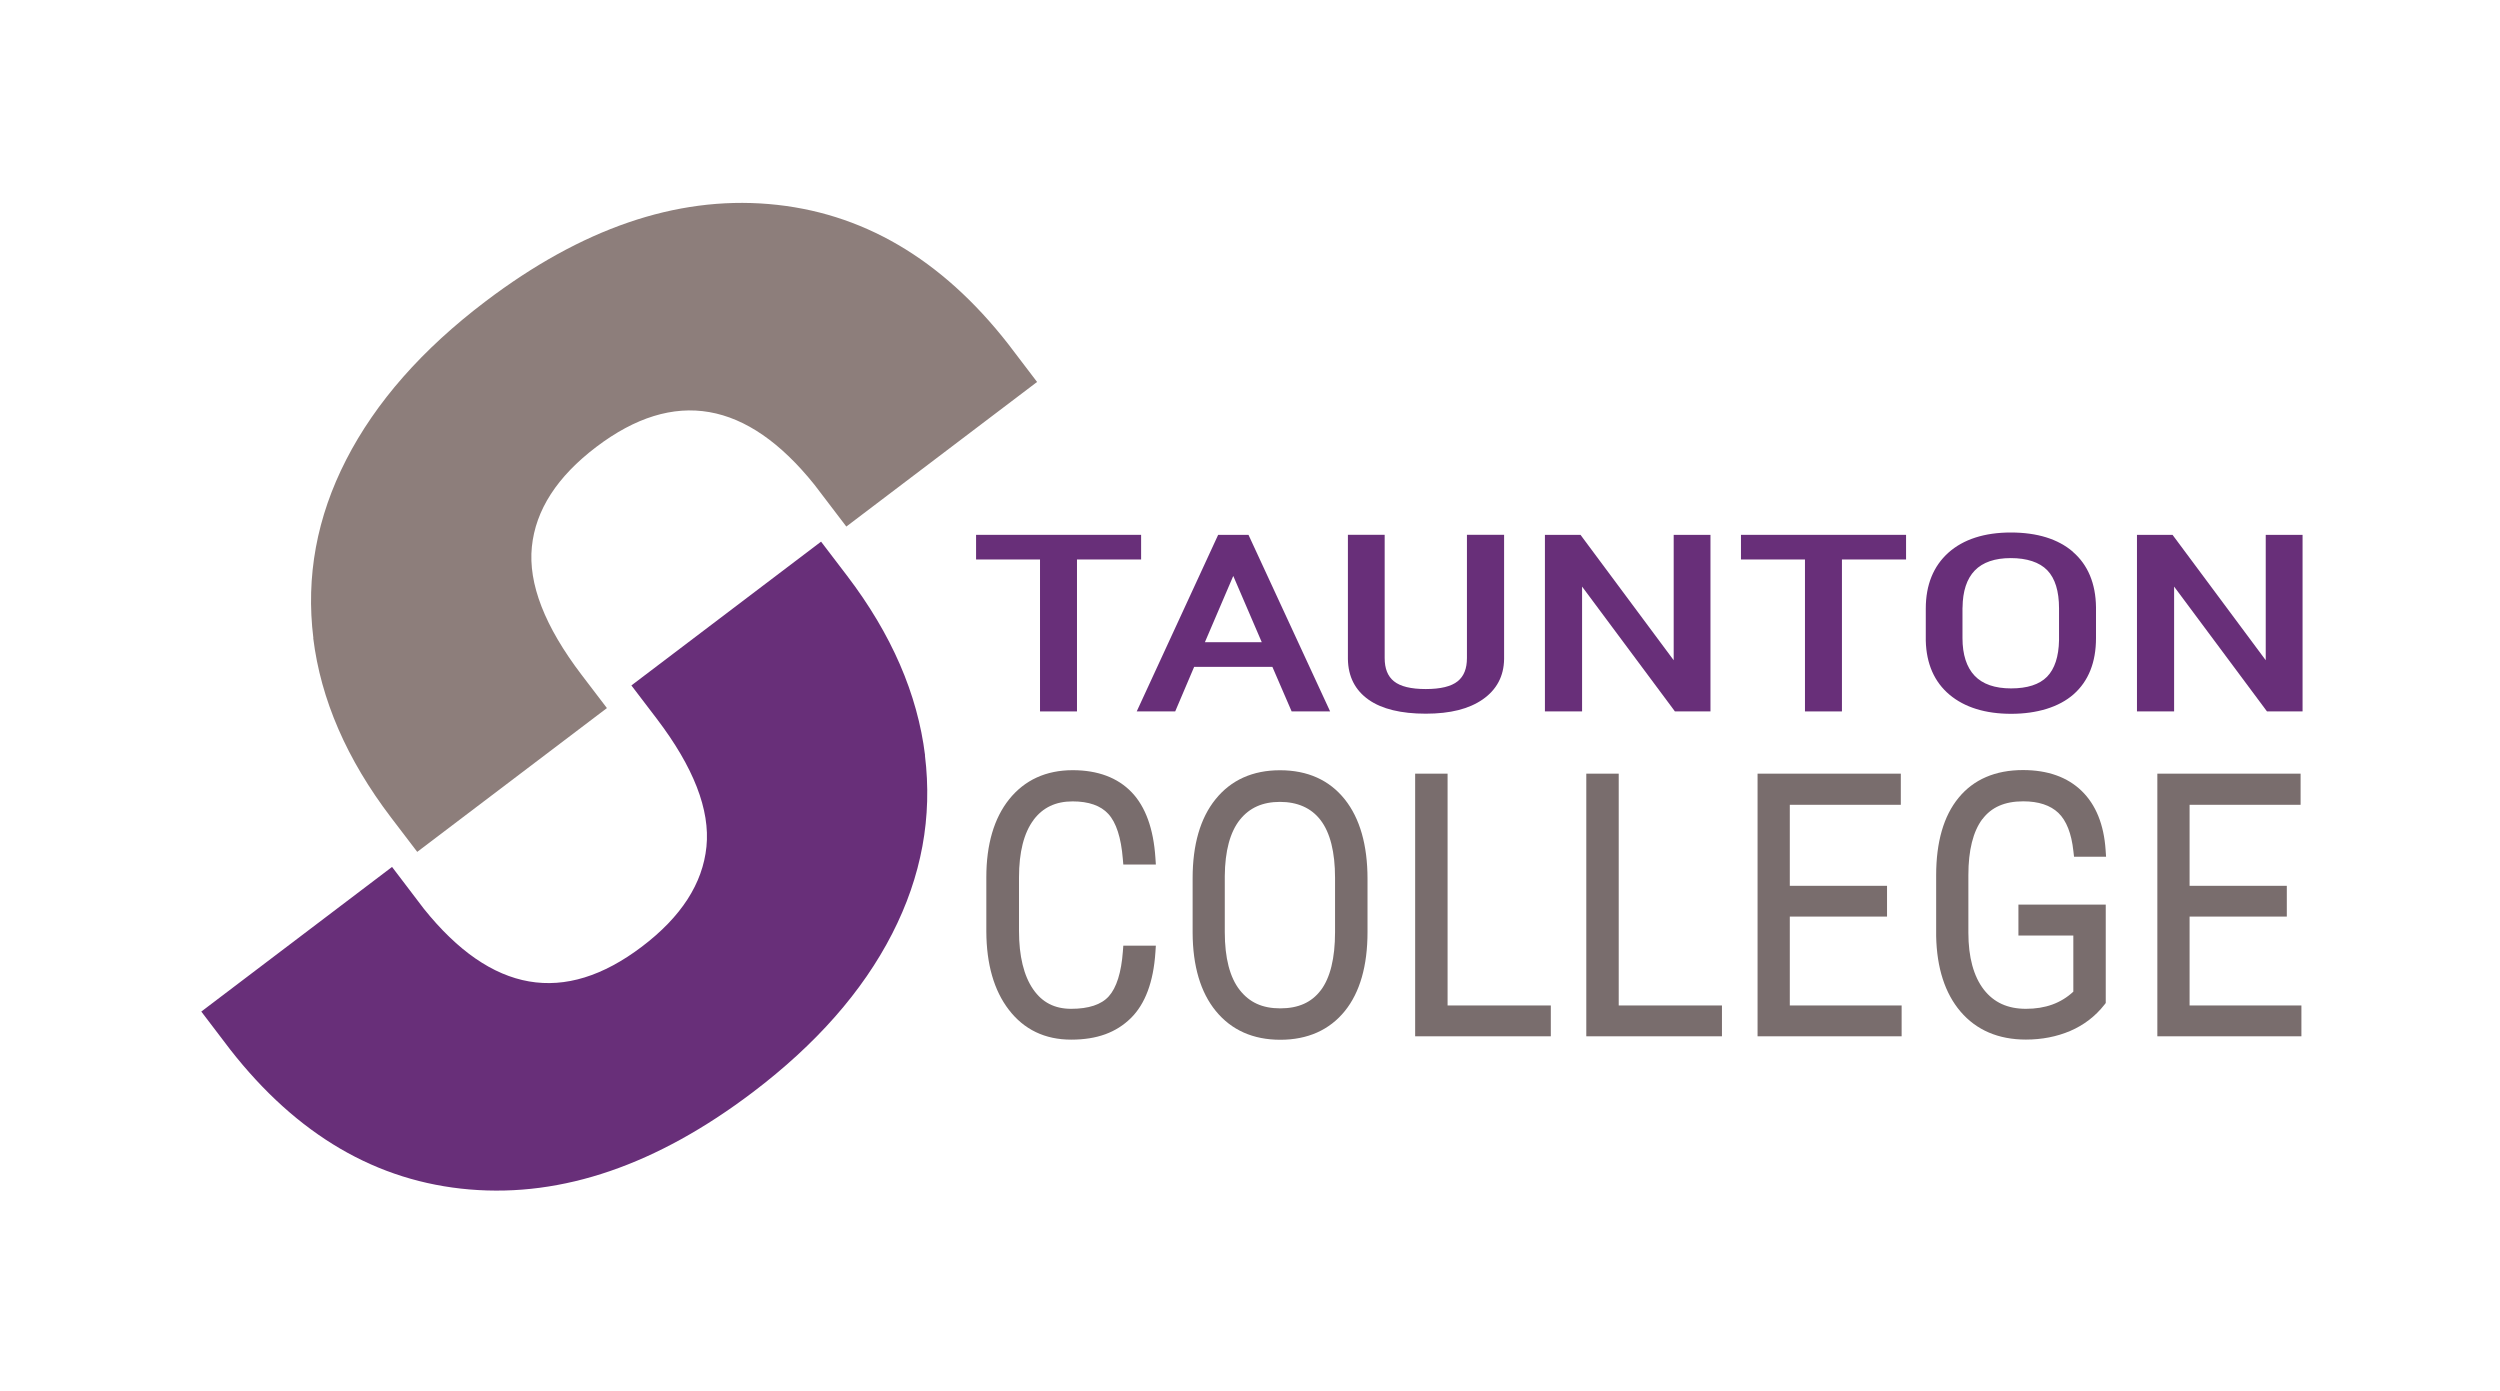 <svg width="160" height="89" viewBox="0 0 160 89" fill="none" xmlns="http://www.w3.org/2000/svg">
<g clip-path="url(#clip0_16998_42659)">
<path d="M59.196 48.351C59.681 52.281 58.982 56.089 57.093 59.769C55.205 63.449 52.233 66.83 48.177 69.905C42.042 74.553 36.005 76.627 30.061 76.126C24.116 75.626 19.009 72.64 14.735 67.173L12.883 64.74L25.091 55.484L27.125 58.159C31.452 63.554 36.102 64.361 41.084 60.584C43.595 58.68 44.974 56.549 45.213 54.189C45.452 51.829 44.392 49.097 42.026 45.99L40.409 43.868L52.548 34.665L54.218 36.855C57.057 40.584 58.719 44.413 59.204 48.343L59.196 48.351Z" fill="#682F79"/>
<path d="M20.055 40.838C19.57 36.904 20.27 33.099 22.158 29.419C24.047 25.74 27.019 22.358 31.079 19.284C37.213 14.632 43.25 12.558 49.195 13.058C55.139 13.559 60.251 16.544 64.521 22.012L66.373 24.445L54.165 33.7L52.127 31.025C47.804 25.631 43.149 24.824 38.167 28.6C35.656 30.505 34.277 32.639 34.039 34.996C33.8 37.356 34.86 40.087 37.225 43.194L38.843 45.317L26.703 54.52L25.033 52.329C22.194 48.601 20.532 44.772 20.047 40.842L20.055 40.838Z" fill="#8D7E7B"/>
<path d="M73.031 34.23H62.469V35.807H66.561V45.531H68.927V35.807H73.031V34.23Z" fill="#682F79"/>
<path d="M77.962 34.23L72.75 45.531H75.213L76.426 42.678H81.432L82.665 45.531H85.128L79.903 34.23H77.962ZM80.753 41.101H77.113L78.929 36.86L80.753 41.101Z" fill="#682F79"/>
<path d="M93.884 42.118C93.884 42.791 93.69 43.28 93.29 43.602C92.881 43.933 92.194 44.099 91.248 44.099C90.301 44.099 89.622 43.933 89.213 43.602C88.813 43.28 88.619 42.791 88.619 42.118V34.226H86.266V42.178C86.282 43.3 86.727 44.175 87.596 44.785C88.441 45.378 89.671 45.676 91.248 45.676C92.825 45.676 94.013 45.37 94.891 44.764C95.785 44.143 96.25 43.272 96.262 42.174V34.226H93.884V42.118Z" fill="#682F79"/>
<path d="M107.116 42.255L101.152 34.23H98.875V45.531H101.253V37.542L107.136 45.45L107.193 45.531H109.47V34.23H107.116V42.255Z" fill="#682F79"/>
<path d="M111.422 35.807H115.518V45.531H117.884V35.807H121.988V34.23H111.422V35.807Z" fill="#682F79"/>
<path d="M132.668 35.315C131.718 34.496 130.379 34.08 128.693 34.08C127.007 34.08 125.656 34.516 124.698 35.371C123.735 36.235 123.25 37.437 123.25 38.946V41.004C123.286 42.485 123.8 43.651 124.775 44.466C125.741 45.273 127.067 45.684 128.713 45.684C130.359 45.684 131.774 45.261 132.717 44.429C133.663 43.59 134.144 42.384 134.144 40.842V38.857C134.124 37.336 133.622 36.146 132.664 35.319L132.668 35.315ZM125.603 38.886C125.612 37.837 125.874 37.038 126.388 36.509C126.897 35.984 127.674 35.718 128.693 35.718C129.712 35.718 130.529 35.98 131.026 36.497C131.528 37.017 131.778 37.837 131.778 38.93V40.971C131.758 42.025 131.499 42.811 131.01 43.312C130.521 43.808 129.748 44.058 128.709 44.058C127.67 44.058 126.885 43.784 126.376 43.247C125.862 42.706 125.599 41.895 125.599 40.842V38.89L125.603 38.886Z" fill="#682F79"/>
<path d="M145.007 34.23V42.255L139.042 34.23H136.766V45.531H139.143V37.542L145.027 45.45L145.088 45.531H147.364V34.23H145.007Z" fill="#682F79"/>
<path d="M66.142 52.48C66.74 51.681 67.561 51.289 68.649 51.289C69.676 51.289 70.448 51.56 70.933 52.092C71.439 52.645 71.75 53.609 71.86 54.961L71.892 55.332H73.975L73.946 54.9C73.825 53.04 73.311 51.628 72.426 50.704C71.528 49.768 70.258 49.292 68.653 49.292C66.946 49.292 65.576 49.921 64.585 51.156C63.618 52.367 63.125 54.045 63.125 56.143V59.617C63.133 61.703 63.614 63.39 64.565 64.624C65.535 65.891 66.878 66.537 68.552 66.537C70.226 66.537 71.443 66.073 72.373 65.161C73.295 64.253 73.821 62.837 73.946 60.949L73.975 60.521H71.892L71.864 60.892C71.763 62.244 71.459 63.212 70.962 63.765C70.489 64.293 69.676 64.564 68.556 64.564C67.496 64.564 66.704 64.156 66.126 63.321C65.523 62.45 65.216 61.191 65.216 59.585V56.155C65.216 54.537 65.531 53.299 66.15 52.475L66.142 52.48Z" fill="#796D6D"/>
<path d="M81.917 49.296C80.174 49.296 78.783 49.921 77.792 51.156C76.817 52.362 76.328 54.061 76.328 56.208V59.694C76.336 61.824 76.834 63.511 77.812 64.705C78.811 65.927 80.198 66.545 81.941 66.545C83.684 66.545 85.087 65.923 86.074 64.701C87.036 63.507 87.521 61.808 87.521 59.657V56.24C87.521 54.085 87.032 52.374 86.07 51.164C85.083 49.925 83.688 49.296 81.921 49.296H81.917ZM84.529 63.377C83.939 64.156 83.093 64.535 81.937 64.535C80.78 64.535 79.968 64.152 79.345 63.365C78.71 62.558 78.386 61.312 78.386 59.653V56.074C78.398 54.461 78.726 53.246 79.357 52.459C79.972 51.693 80.809 51.321 81.917 51.321C83.025 51.321 83.914 51.701 84.513 52.483C85.131 53.286 85.443 54.533 85.443 56.183V59.657C85.443 61.324 85.135 62.578 84.529 63.381V63.377Z" fill="#796D6D"/>
<path d="M92.645 49.514H90.57V66.323H99.252V64.35H92.645V49.514Z" fill="#796D6D"/>
<path d="M103.598 49.514H101.523V66.323H110.205V64.35H103.598V49.514Z" fill="#796D6D"/>
<path d="M114.547 58.661H120.77V56.692H114.547V51.507H121.652V49.514H112.484V66.323H121.704V64.35H114.547V58.661Z" fill="#796D6D"/>
<path d="M126.874 52.427C127.448 51.661 128.302 51.285 129.486 51.285C130.469 51.285 131.221 51.536 131.735 52.024C132.252 52.52 132.576 53.347 132.697 54.473L132.738 54.832H134.788L134.759 54.4C134.65 52.774 134.137 51.503 133.227 50.62C132.317 49.736 131.055 49.284 129.474 49.284C127.703 49.284 126.312 49.881 125.346 51.063C124.395 52.221 123.914 53.888 123.914 56.018V59.916C123.955 61.953 124.48 63.575 125.475 64.742C126.49 65.928 127.897 66.533 129.66 66.533C130.679 66.533 131.634 66.347 132.495 65.98C133.368 65.605 134.104 65.04 134.683 64.302L134.768 64.193V57.895H129.179V59.876H132.693V63.467C131.897 64.205 130.902 64.564 129.66 64.564C128.492 64.564 127.61 64.161 126.967 63.337C126.312 62.49 125.976 61.264 125.976 59.694V56.002C125.976 54.42 126.276 53.218 126.87 52.423L126.874 52.427Z" fill="#796D6D"/>
<path d="M140.133 64.35V58.661H146.356V56.692H140.133V51.507H147.238V49.514H138.07V66.323H147.29V64.35H140.133Z" fill="#796D6D"/>
</g>
<defs>
<clipPath id="clip0_16998_42659">
<rect width="134.488" height="63.218" fill="white" transform="translate(12.875 12.987)"/>
</clipPath>
</defs>
</svg>
